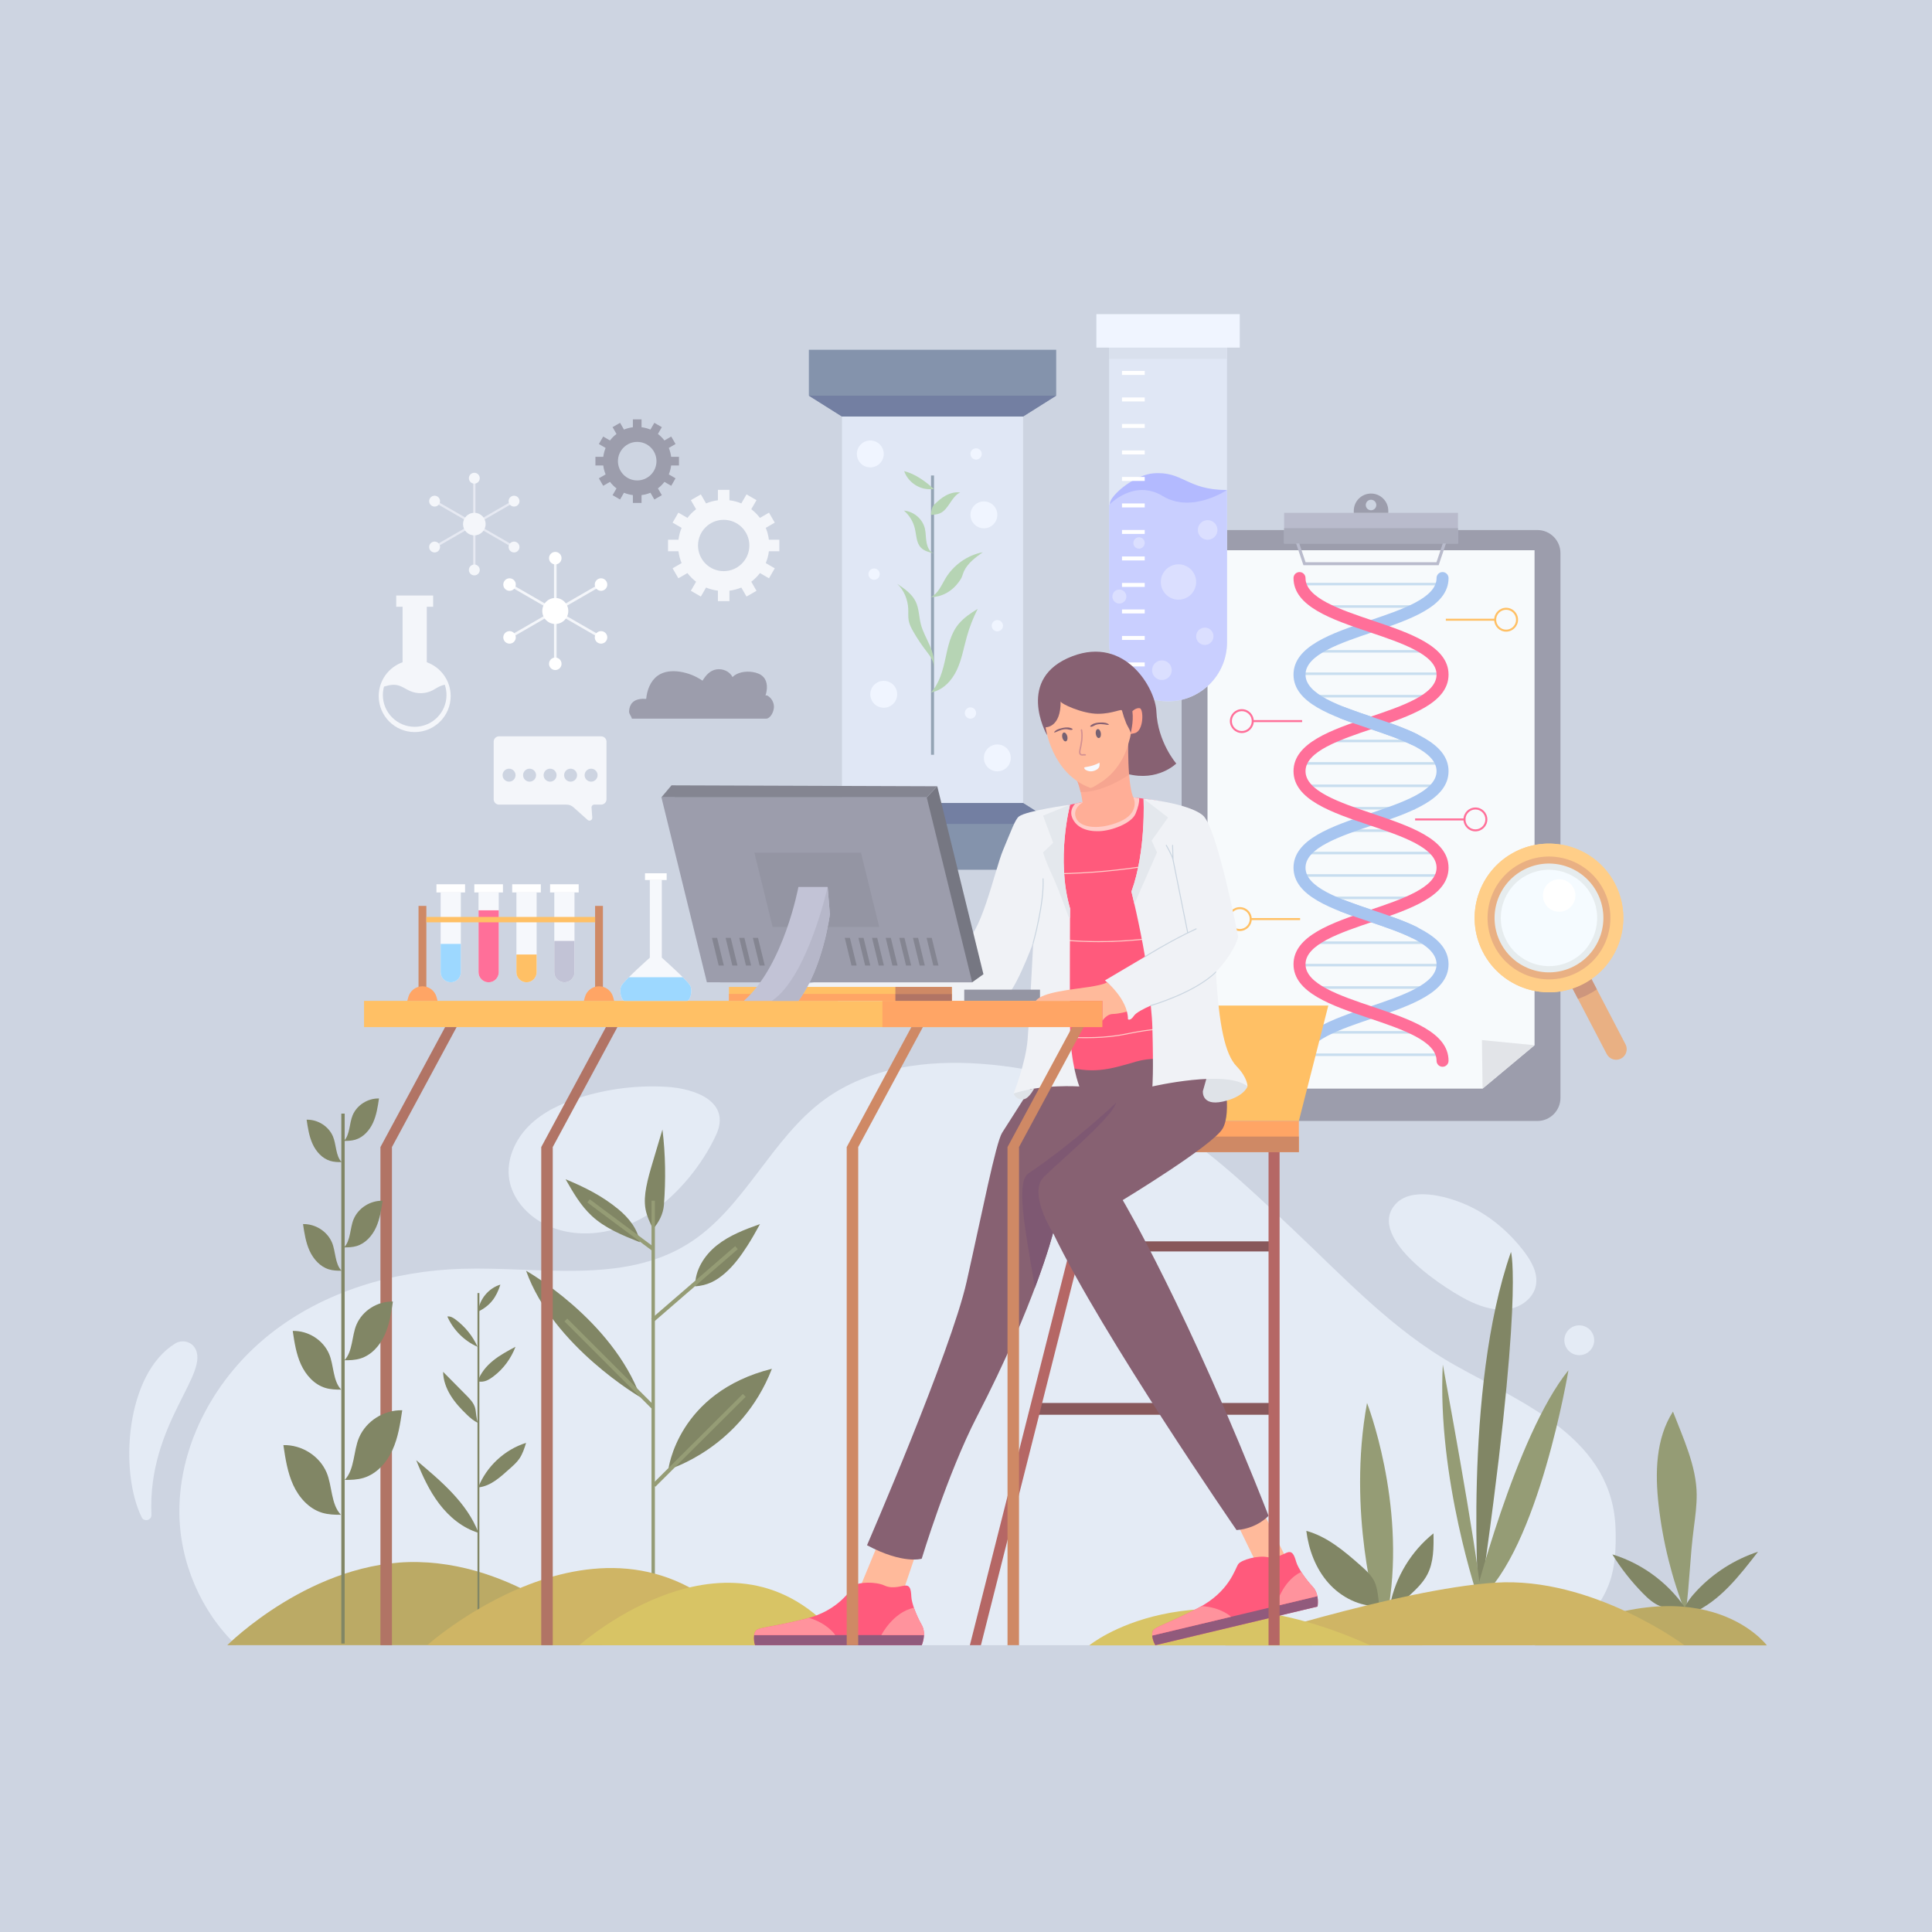 <?xml version="1.0" encoding="utf-8"?>
<!-- Generator: Adobe Illustrator 27.5.0, SVG Export Plug-In . SVG Version: 6.00 Build 0)  -->
<svg version="1.1" xmlns="http://www.w3.org/2000/svg" xmlns:xlink="http://www.w3.org/1999/xlink" x="0px" y="0px"
	 viewBox="0 0 500 500" style="enable-background:new 0 0 500 500;" xml:space="preserve">
<g id="BACKGROUND">
	<rect style="fill:#CDD4E1;" width="500" height="500"/>
</g>
<g id="OBJECTS">
	<g>
		<g>
			<path style="fill:#E4EBF5;" d="M418.116,396.04c-0.511-23.736-23.739-32.708-41.481-42.671
				c-16.268-9.135-28.977-22.937-42.562-35.725c-11.469-10.796-22.922-21.783-36.756-29.551
				c-13.257-7.444-28.24-11.682-43.405-12.781c-14.074-1.02-29.009,0.895-40.433,9.176c-14.042,10.179-20.858,28.46-35.632,37.544
				c-16.868,10.371-38.405,5.749-58.198,6.329c-17.822,0.522-35.807,5.837-49.785,16.906
				c-13.978,11.069-23.516,28.226-23.447,46.056c0.05,12.825,5.533,25.678,14.725,34.452c0.077,0,0.155,0,0.232,0
				c32.3,0,64.6,0,96.899,0c55.776,0,111.553,0,167.329,0c20.624,0,41.248,0,61.873,0l16.675-0.115
				c5.091-4.682,10.215-9.769,12.463-16.31C418.073,405.105,418.213,400.528,418.116,396.04z"/>
			<path style="fill:#E4EBF5;" d="M168.914,313.545c-8.51,5.919-20.432,7.908-29.282,2.512c-3.9-2.378-7.064-6.236-7.828-10.74
				c-0.858-5.055,1.425-10.289,5.047-13.919c3.621-3.63,8.43-5.848,13.322-7.384c7.216-2.266,14.848-3.2,22.398-2.742
				c7.307,0.444,16.771,3.811,12.73,12.503C181.782,301.345,175.762,308.782,168.914,313.545z"/>
			<path style="fill:#E4EBF5;" d="M380.992,337.053c2.978,1.323,6.266,2.252,9.482,1.728c3.217-0.524,6.308-2.796,6.988-5.983
				c0.687-3.224-1.131-6.429-3.143-9.04c-4.017-5.214-9.285-9.638-15.385-12.199c-4.764-2-13.762-4.486-17.837,0.139
				C353.357,320.483,374.879,334.337,380.992,337.053z"/>
			<path style="fill:#E4EBF5;" d="M45.408,347.659c1.588-0.966,3.84-0.541,4.896,0.988c4.541,6.575-12.173,19.631-11.112,43.381
				c0.064,1.422-1.887,1.929-2.517,0.653C30.814,380.82,32.502,355.512,45.408,347.659z"/>
			<circle style="fill:#E4EBF5;" cx="408.713" cy="346.858" r="3.86"/>
		</g>
		<g>
			<path style="fill:#BBAA65;" d="M58.815,425.775c0,0,22.093-22.167,49.498-21.513c27.404,0.654,47.665,21.513,47.665,21.513
				H58.815"/>
			<g>
				<path style="fill:#818665;" d="M123.758,384.948c2.14-5.427,6.823-9.787,12.389-11.533c-0.431,1.414-0.906,2.886-1.746,4.102
					c-0.652,0.944-1.517,1.717-2.374,2.48C129.542,382.21,127.067,384.608,123.758,384.948z"/>
				<path style="fill:#818665;" d="M123.835,396.694c-4.094-1.23-7.558-4.09-10.148-7.49c-2.591-3.4-4.384-7.334-5.973-11.302
					C114.078,383.259,120.872,388.921,123.835,396.694z"/>
				<path style="fill:#818665;" d="M123.727,368.228c-1.132-0.469-2.066-1.308-2.948-2.158c-1.555-1.499-3.037-3.1-4.168-4.94
					c-1.131-1.841-1.902-3.943-1.94-6.103c2.006,2.015,3.946,3.999,5.952,6.014c0.972,0.976,1.981,2.015,2.342,3.344
					C123.24,365.395,123.226,367.308,123.727,368.228z"/>
				<path style="fill:#818665;" d="M123.633,357.52c0.71-2.156,2.227-3.974,3.991-5.403c1.765-1.428,3.782-2.505,5.785-3.572
					c-1.132,2.977-3.088,5.684-5.628,7.606C126.395,357.2,125.35,357.792,123.633,357.52z"/>
				<path style="fill:#818665;" d="M123.598,348.556c-3.456-1.53-6.304-4.387-7.824-7.848c0.719-0.117,1.465,0.284,2.048,0.72
					C120.331,343.299,122.308,345.704,123.598,348.556z"/>
				<path style="fill:#818665;" d="M123.733,339.451c0.318-3.189,2.699-6.075,5.769-6.993
					C128.442,335.771,126.859,337.924,123.733,339.451z"/>
				<rect x="123.572" y="334.642" style="fill:#818665;" width="0.49" height="85.197"/>
			</g>
			<g>
				<path style="fill:#818665;" d="M169.005,318.07c-0.798-1.653-1.604-3.331-1.938-5.135c-0.343-1.858-0.169-3.775,0.172-5.633
					c0.416-2.268,1.075-4.484,1.734-6.694c0.823-2.763,1.646-5.525,2.469-8.288c0.799,6.464,0.874,13.018,0.381,19.512
					C171.646,314.168,170.537,316.297,169.005,318.07z"/>
				<rect x="168.613" y="310.749" style="fill:#959C75;" width="0.871" height="100.484"/>
				<path style="fill:#818665;" d="M165.781,361.627c0,0-22.663-13.155-29.634-32.762
					C136.146,328.865,158.374,341.43,165.781,361.627z"/>
				<path style="fill:#818665;" d="M179.918,332.902c-0.11-4.157,2.374-8.046,5.63-10.633c3.256-2.587,7.224-4.084,11.14-5.482
					c-1.002,1.846-2.106,3.8-3.24,5.568c-1.672,2.606-3.507,5.147-5.847,7.173C185.26,331.555,183.006,332.69,179.918,332.902z"/>
				<path style="fill:#818665;" d="M165.577,321.478c-4.438-1.762-8.987-3.594-12.48-6.849c-2.837-2.644-4.8-6.069-6.72-9.438
					c5.016,2.096,9.437,4.289,13.634,7.746C162.708,315.158,165.037,318.025,165.577,321.478z"/>
				<path style="fill:#818665;" d="M172.97,380.305c0,0,18.804-5.438,26.796-26.063C175.321,360.352,172.97,380.305,172.97,380.305z
					"/>
				
					<rect x="164.239" y="372.115" transform="matrix(0.709 -0.706 0.706 0.709 -210.286 236.163)" style="fill:#959C75;" width="32.985" height="1.035"/>
				
					<rect x="157.257" y="336.96" transform="matrix(0.707 -0.707 0.707 0.707 -203.331 214.931)" style="fill:#959C75;" width="1.035" height="31.887"/>
				
					<rect x="165.546" y="331.711" transform="matrix(0.756 -0.654 0.654 0.756 -173.553 198.79)" style="fill:#959C75;" width="28.737" height="1.035"/>
				
					<rect x="160.198" y="306.562" transform="matrix(0.597 -0.802 0.802 0.597 -189.501 256.662)" style="fill:#959C75;" width="1.035" height="20.774"/>
			</g>
			<path style="fill:#CFB565;" d="M110.555,425.775h84.856C160.993,380.843,110.555,425.775,110.555,425.775z"/>
			<path style="fill:#D8C465;" d="M149.929,425.775h68.633C190.723,389.433,149.929,425.775,149.929,425.775z"/>
		</g>
		<g>
			<g>
				<g>
					<rect x="217.899" y="107.79" style="fill:#E0E7F5;" width="46.875" height="100.037"/>
					<polygon style="fill:#8493AC;" points="209.33,90.521 209.33,102.394 217.899,107.79 264.773,107.79 273.342,102.394 
						273.342,90.521 					"/>
					<polygon style="fill:#737FA2;" points="209.33,102.394 217.899,107.79 264.773,107.79 273.342,102.394 					"/>
					<polygon style="fill:#8493AC;" points="273.342,225.096 273.342,213.223 264.773,207.827 217.899,207.827 209.33,213.223 
						209.33,225.096 					"/>
					<polygon style="fill:#737FA2;" points="273.342,213.223 264.773,207.827 217.899,207.827 209.33,213.223 					"/>
				</g>
				<g>
					<rect x="240.948" y="123.053" style="fill:#94A4B4;" width="0.776" height="72.283"/>
					<path style="fill:#B6D4B4;" d="M240.948,179.188c3.012-0.487,5.353-2.99,6.66-5.748s1.803-5.815,2.634-8.752
						c0.693-2.453,1.627-4.837,2.782-7.109c-1.821,1.101-3.597,2.302-4.957,3.939c-2.029,2.442-2.71,5.696-3.374,8.8
						C244.028,173.423,243.121,176.874,240.948,179.188z"/>
					<path style="fill:#B6D4B4;" d="M241.598,172.774c0.398-1.947-0.201-3.959-0.998-5.779c-0.798-1.82-1.806-3.565-2.296-5.49
						c-0.489-1.921-0.455-3.993-1.31-5.781c-0.971-2.032-2.929-3.378-4.802-4.629c1.764,1.621,2.74,4.055,2.861,6.448
						c0.052,1.027-0.067,2.069,0.122,3.08c0.188,1.009,0.673,1.935,1.182,2.826c1.041,1.82,2.211,3.565,3.5,5.219
						C240.756,169.821,241.855,171.335,241.598,172.774z"/>
					<path style="fill:#B6D4B4;" d="M248.645,149.873c0.414-0.66,0.543-1.462,0.887-2.16c1.009-2.049,2.941-3.458,4.801-4.784
						c-3.97,0.727-7.582,3.318-9.655,6.781c-1.063,1.774-1.884,3.926-3.759,4.797C241.567,154.564,245.738,154.508,248.645,149.873z
						"/>
					<path style="fill:#B6D4B4;" d="M241.79,143.21c-1.257-0.266-2.598-0.576-3.478-1.512c-1.19-1.265-1.145-3.206-1.542-4.897
						c-0.421-1.799-1.429-3.456-2.833-4.659c2.535,0.215,4.833,2.159,5.42,4.634c0.287,1.211,0.198,2.485,0.454,3.703
						C240.067,141.697,240.574,142.944,241.79,143.21z"/>
					<path style="fill:#B6D4B4;" d="M240.948,133.245c0.768-0.039,1.554-0.083,2.262-0.382c2.352-0.994,2.957-4.329,5.273-5.404
						c-1.268-0.197-2.61,0.184-3.738,0.797c-1.128,0.613-2.097,1.479-3.01,2.381C241.167,131.196,240.948,132.448,240.948,133.245z"
						/>
					<path style="fill:#B6D4B4;" d="M241.731,126.603c-0.673,0.014-1.348,0.027-2.016-0.056c-2.562-0.32-4.868-2.184-5.718-4.622
						C236.841,122.628,239.584,124.61,241.731,126.603z"/>
				</g>
				<path style="fill:#F0F5FF;" d="M232.192,179.681c0,1.921-1.558,3.479-3.479,3.479c-1.921,0-3.479-1.558-3.479-3.479
					c0-1.922,1.558-3.479,3.479-3.479C230.634,176.202,232.192,177.759,232.192,179.681z"/>
				<path style="fill:#F0F5FF;" d="M258.111,133.245c0,1.922-1.558,3.479-3.479,3.479c-1.921,0-3.479-1.558-3.479-3.479
					c0-1.921,1.558-3.479,3.479-3.479C256.553,129.765,258.111,131.323,258.111,133.245z"/>
				<path style="fill:#F0F5FF;" d="M261.59,196.143c0,1.922-1.558,3.479-3.479,3.479c-1.922,0-3.479-1.558-3.479-3.479
					c0-1.921,1.558-3.479,3.479-3.479C260.032,192.664,261.59,194.222,261.59,196.143z"/>
				<path style="fill:#F0F5FF;" d="M228.712,117.482c0,1.922-1.558,3.479-3.479,3.479c-1.922,0-3.479-1.558-3.479-3.479
					c0-1.921,1.558-3.479,3.479-3.479C227.155,114.003,228.712,115.56,228.712,117.482z"/>
				<path style="fill:#F0F5FF;" d="M227.676,148.581c0,0.808-0.655,1.462-1.462,1.462c-0.808,0-1.462-0.655-1.462-1.462
					c0-0.808,0.655-1.462,1.462-1.462C227.021,147.119,227.676,147.774,227.676,148.581z"/>
				<circle style="fill:#F0F5FF;" cx="252.615" cy="117.482" r="1.462"/>
				<path style="fill:#F0F5FF;" d="M252.615,184.528c0,0.808-0.655,1.462-1.462,1.462c-0.808,0-1.463-0.655-1.463-1.462
					c0-0.808,0.655-1.462,1.463-1.462C251.96,183.065,252.615,183.72,252.615,184.528z"/>
				<circle style="fill:#F0F5FF;" cx="258.111" cy="161.935" r="1.462"/>
			</g>
			<g>
				<path style="fill:#9C9DAC;" d="M311.773,290.107h86.099c3.298,0,5.971-2.674,5.971-5.971v-140.99
					c0-3.298-2.673-5.971-5.971-5.971h-86.099c-3.298,0-5.971,2.673-5.971,5.971v140.99
					C305.802,287.434,308.475,290.107,311.773,290.107z"/>
				<polygon style="fill:#F7FAFC;" points="383.688,281.732 312.503,281.732 312.503,142.403 397.142,142.403 397.142,270.5 				"/>
				<polygon style="fill:#E2E4E8;" points="397.142,270.5 383.525,269.175 383.688,281.732 				"/>
				<g>
					<rect x="336.959" y="272.644" style="fill:#C7DDEF;" width="36.518" height="0.654"/>
					<rect x="341.098" y="266.844" style="fill:#C7DDEF;" width="27.204" height="0.654"/>
					<rect x="340.063" y="255.243" style="fill:#C7DDEF;" width="31.344" height="0.654"/>
					<rect x="336.959" y="249.443" style="fill:#C7DDEF;" width="36.518" height="0.654"/>
					<rect x="339.028" y="243.643" style="fill:#C7DDEF;" width="31.344" height="0.654"/>
					<rect x="342.133" y="232.042" style="fill:#C7DDEF;" width="26.17" height="0.654"/>
					<rect x="336.959" y="226.242" style="fill:#C7DDEF;" width="36.518" height="0.654"/>
					<rect x="336.959" y="220.441" style="fill:#C7DDEF;" width="36.518" height="0.654"/>
					<rect x="345.237" y="214.641" style="fill:#C7DDEF;" width="18.926" height="0.654"/>
					<rect x="345.237" y="208.841" style="fill:#C7DDEF;" width="20.996" height="0.654"/>
					<rect x="336.959" y="203.04" style="fill:#C7DDEF;" width="36.518" height="0.654"/>
					<rect x="336.959" y="197.24" style="fill:#C7DDEF;" width="36.518" height="0.654"/>
					<rect x="342.133" y="191.44" style="fill:#C7DDEF;" width="26.17" height="0.654"/>
					<rect x="339.028" y="179.839" style="fill:#C7DDEF;" width="31.344" height="0.654"/>
					<rect x="336.959" y="174.039" style="fill:#C7DDEF;" width="36.518" height="0.654"/>
					<rect x="339.028" y="168.238" style="fill:#C7DDEF;" width="32.378" height="0.654"/>
					<rect x="342.133" y="156.638" style="fill:#C7DDEF;" width="24.1" height="0.654"/>
					<rect x="336.959" y="150.837" style="fill:#C7DDEF;" width="36.518" height="0.654"/>
				</g>
				<g>
					<path style="fill:#A7C5F0;" d="M336.314,276.082c-0.857,0-1.552-0.695-1.552-1.552c0-7.36,9.946-10.717,19.564-13.962
						c8.581-2.895,17.452-5.89,17.452-11.02c0-5.133-8.873-8.128-17.452-11.024c-9.618-3.247-19.564-6.604-19.564-13.966
						c0-7.359,9.946-10.715,19.564-13.961c8.58-2.895,17.452-5.889,17.452-11.02c0-5.133-8.873-8.127-17.452-11.023
						c-9.618-3.246-19.564-6.603-19.564-13.965c0-7.36,9.946-10.717,19.564-13.963c8.58-2.896,17.452-5.89,17.452-11.022
						c0-0.857,0.695-1.552,1.552-1.552s1.552,0.695,1.552,1.552c0,7.36-9.946,10.717-19.564,13.963
						c-8.58,2.896-17.452,5.889-17.452,11.021c0,5.133,8.873,8.127,17.452,11.023c9.618,3.246,19.564,6.603,19.564,13.965
						c0,7.36-9.946,10.716-19.564,13.962c-8.581,2.895-17.452,5.889-17.452,11.02c0,5.133,8.873,8.128,17.452,11.024
						c9.618,3.247,19.564,6.604,19.564,13.966c0,7.36-9.946,10.716-19.563,13.961c-8.581,2.895-17.453,5.889-17.453,11.021
						C337.867,275.387,337.171,276.082,336.314,276.082z"/>
					<path style="fill:#FF6F99;" d="M373.331,276.082c-0.857,0-1.552-0.695-1.552-1.552c0-5.132-8.873-8.126-17.453-11.021
						c-9.617-3.245-19.563-6.601-19.563-13.961c0-7.362,9.946-10.719,19.564-13.966c8.58-2.896,17.452-5.891,17.452-11.024
						c0-5.131-8.872-8.124-17.452-11.02c-9.618-3.246-19.564-6.602-19.564-13.962c0-7.361,9.945-10.718,19.562-13.964
						c8.582-2.896,17.454-5.89,17.454-11.024c0-5.132-8.873-8.126-17.452-11.021c-9.618-3.246-19.564-6.603-19.564-13.963
						c0-0.857,0.695-1.552,1.552-1.552s1.552,0.695,1.552,1.552c0,5.132,8.873,8.126,17.452,11.022
						c9.618,3.246,19.564,6.603,19.564,13.963c0,7.362-9.946,10.718-19.564,13.965c-8.581,2.896-17.452,5.891-17.452,11.023
						c0,5.131,8.873,8.125,17.452,11.02c9.618,3.246,19.564,6.602,19.564,13.961c0,7.362-9.946,10.719-19.564,13.966
						c-8.58,2.896-17.452,5.891-17.452,11.024c0,5.131,8.872,8.125,17.452,11.02c9.618,3.245,19.564,6.602,19.564,13.962
						C374.883,275.387,374.188,276.082,373.331,276.082z"/>
					<path style="fill:#A7C5F0;" d="M365.964,192.885c-0.228,0-0.461-0.051-0.68-0.158c-3.143-1.535-7.115-2.876-10.957-4.173
						c-2.478-0.836-5.039-1.701-7.392-2.62c-0.798-0.312-1.192-1.212-0.881-2.011c0.312-0.798,1.213-1.193,2.011-0.881
						c2.285,0.893,4.811,1.746,7.255,2.57c3.935,1.328,8.005,2.702,11.327,4.325c0.77,0.376,1.089,1.306,0.713,2.076
						C367.091,192.565,366.538,192.885,365.964,192.885z"/>
					<path style="fill:#A7C5F0;" d="M365.964,242.829c-0.228,0-0.461-0.051-0.68-0.158c-3.143-1.535-7.115-2.876-10.957-4.173
						c-2.478-0.836-5.039-1.701-7.392-2.62c-0.798-0.312-1.192-1.212-0.881-2.011c0.312-0.798,1.213-1.194,2.011-0.881
						c2.285,0.893,4.811,1.746,7.255,2.57c3.935,1.328,8.005,2.702,11.327,4.325c0.77,0.376,1.089,1.306,0.713,2.076
						C367.091,242.509,366.538,242.829,365.964,242.829z"/>
				</g>
				<polygon style="fill:#B9BBCC;" points="372.321,146.277 337.324,146.277 335.039,139.477 335.774,139.229 337.882,145.501 
					371.763,145.501 373.871,139.229 374.607,139.477 				"/>
				<rect x="332.329" y="132.717" style="fill:#B9BBCC;" width="44.987" height="7.943"/>
				<rect x="332.329" y="136.689" style="fill:#A9ABBA;" width="44.987" height="3.971"/>
				<path style="fill:#9C9DAC;" d="M354.823,127.731c-2.467,0-4.466,1.999-4.466,4.466v0.52h8.932v-0.52
					C359.289,129.73,357.289,127.731,354.823,127.731z M354.823,132.055c-0.752,0-1.362-0.61-1.362-1.362s0.61-1.362,1.362-1.362
					c0.752,0,1.361,0.61,1.361,1.362S355.574,132.055,354.823,132.055z"/>
				<g>
					<rect x="366.233" y="211.809" style="fill:#FF6F99;" width="12.99" height="0.517"/>
					<path style="fill:#FF6F99;" d="M381.837,215.158c-1.705,0-3.091-1.387-3.091-3.091s1.387-3.091,3.091-3.091
						c1.704,0,3.09,1.387,3.09,3.091S383.54,215.158,381.837,215.158z M381.837,209.494c-1.419,0-2.574,1.155-2.574,2.573
						c0,1.419,1.155,2.574,2.574,2.574c1.419,0,2.573-1.154,2.573-2.574C384.409,210.648,383.255,209.494,381.837,209.494z"/>
				</g>
				<g>
					<rect x="374.178" y="160.123" style="fill:#FFC065;" width="12.99" height="0.517"/>
					<path style="fill:#FFC065;" d="M389.782,163.473c-1.705,0-3.091-1.387-3.091-3.091c0-1.704,1.386-3.091,3.091-3.091
						c1.704,0,3.09,1.387,3.09,3.091C392.872,162.086,391.485,163.473,389.782,163.473z M389.782,157.809
						c-1.419,0-2.574,1.155-2.574,2.573c0,1.419,1.155,2.574,2.574,2.574c1.419,0,2.573-1.155,2.573-2.574
						C392.354,158.963,391.2,157.809,389.782,157.809z"/>
				</g>
				<g>
					<rect x="323.479" y="237.595" style="fill:#FFC065;" width="12.99" height="0.517"/>
					<path style="fill:#FFC065;" d="M320.865,240.945c-1.705,0-3.091-1.387-3.091-3.091c0-1.704,1.386-3.091,3.091-3.091
						c1.704,0,3.09,1.387,3.09,3.091C323.955,239.558,322.569,240.945,320.865,240.945z M320.865,235.281
						c-1.419,0-2.574,1.155-2.574,2.573c0,1.419,1.155,2.573,2.574,2.573c1.419,0,2.573-1.155,2.573-2.573
						C323.438,236.435,322.284,235.281,320.865,235.281z"/>
				</g>
				<g>
					<rect x="323.997" y="186.361" style="fill:#FF6F99;" width="12.99" height="0.517"/>
					<path style="fill:#FF6F99;" d="M321.382,189.71c-1.705,0-3.091-1.387-3.091-3.091c0-1.704,1.387-3.091,3.091-3.091
						c1.704,0,3.09,1.387,3.09,3.091C324.473,188.324,323.086,189.71,321.382,189.71z M321.382,184.046
						c-1.419,0-2.574,1.154-2.574,2.573c0,1.419,1.155,2.573,2.574,2.573c1.419,0,2.573-1.155,2.573-2.573
						C323.955,185.201,322.801,184.046,321.382,184.046z"/>
				</g>
			</g>
			<g>
				<path style="fill:#E9B083;" d="M419.498,273.966L419.498,273.966c-1.347,0.688-2.996,0.155-3.685-1.192l-11.657-22.354
					l4.877-2.493l11.658,22.354C421.378,271.628,420.844,273.278,419.498,273.966z"/>
				<path style="fill:#CD967D;" d="M409.032,247.927l-4.877,2.493l4.224,8.101c0.887-0.319,1.765-0.691,2.627-1.131
					c0.791-0.404,1.543-0.854,2.263-1.335L409.032,247.927z"/>
				<path style="fill:#FFCE88;" d="M418.003,228.811c4.835,9.46,1.086,21.049-8.373,25.884c-9.46,4.836-21.049,1.087-25.884-8.373
					c-4.836-9.46-1.087-21.049,8.373-25.884C401.579,215.602,413.168,219.351,418.003,228.811z"/>
				<path style="fill:#FFCE88;" d="M418.003,228.811c4.835,9.46,1.086,21.049-8.373,25.884c-9.46,4.836-21.049,1.087-25.884-8.373
					c-4.836-9.46-1.087-21.049,8.373-25.884C401.579,215.602,413.168,219.351,418.003,228.811z"/>
				<path style="fill:#E9B083;" d="M415.027,230.333c3.995,7.816,0.898,17.391-6.918,21.386c-7.816,3.995-17.391,0.898-21.386-6.919
					c-3.995-7.816-0.898-17.391,6.918-21.386C401.457,219.419,411.032,222.516,415.027,230.333z"/>
				<path style="fill:#E6ECEE;" d="M413.412,231.158c3.539,6.924,0.795,15.407-6.129,18.946c-6.924,3.539-15.407,0.795-18.946-6.129
					c-3.539-6.924-0.795-15.407,6.129-18.946C401.391,221.49,409.873,224.234,413.412,231.158z"/>
				<path style="fill:#F5FBFF;" d="M411.978,231.891c3.134,6.132,0.704,13.645-5.428,16.779c-6.132,3.135-13.645,0.704-16.779-5.428
					c-3.135-6.132-0.704-13.645,5.428-16.779S408.844,225.758,411.978,231.891z"/>
				<path style="fill:#FFFFFF;" d="M407.248,229.842c1.056,2.067,0.237,4.599-1.829,5.655c-2.067,1.056-4.599,0.237-5.655-1.829
					c-1.056-2.067-0.237-4.598,1.829-5.655C403.66,226.956,406.191,227.775,407.248,229.842z"/>
			</g>
			<g>
				<path style="fill:#E0E7F5;" d="M302.293,181.504L302.293,181.504c-8.425,0-15.254-6.83-15.254-15.254V88.632h30.508v77.618
					C317.547,174.675,310.718,181.504,302.293,181.504z"/>
				<rect x="287.039" y="88.632" style="fill:#D9E0ED;" width="30.508" height="4.248"/>
				<rect x="283.74" y="81.3" style="fill:#F0F5FF;" width="37.105" height="8.66"/>
				<path style="fill:#B3BAFF;" d="M298.403,122.506c-3.244,0.273-8.066,3.141-10.404,6.174c-0.341,0.442-0.651,0.93-0.75,1.48
					c-0.165,0.917,0.285,1.843,0.884,2.556c2.122,2.529,5.815,2.997,9.113,2.853c2.793-0.122,5.568-0.551,8.294-1.176
					c1.887-0.433,3.773-0.967,5.462-1.913c1.506-0.843,2.807-1.991,3.998-3.23c0.853-0.887,2.548-2.436,2.548-2.436
					C307.062,126.815,306.164,121.853,298.403,122.506z"/>
				<path style="fill:#C9CFFF;" d="M302.293,181.504L302.293,181.504c8.425,0,15.254-6.83,15.254-15.254v-39.435
					c0,0-9.096,6.148-16.612,1.573c-7.516-4.575-13.897,2.287-13.897,2.287v35.574C287.039,174.675,293.868,181.504,302.293,181.504
					z"/>
				<g>
					<rect x="290.37" y="96.003" style="fill:#FFFFFF;" width="5.882" height="1.027"/>
					<rect x="290.37" y="102.862" style="fill:#FFFFFF;" width="5.882" height="1.026"/>
					<rect x="290.37" y="109.72" style="fill:#FFFFFF;" width="5.882" height="1.027"/>
					<rect x="290.37" y="116.578" style="fill:#FFFFFF;" width="5.882" height="1.026"/>
					<rect x="290.37" y="123.436" style="fill:#FFFFFF;" width="5.882" height="1.027"/>
					<rect x="290.37" y="130.294" style="fill:#FFFFFF;" width="5.882" height="1.026"/>
					<rect x="290.37" y="137.152" style="fill:#FFFFFF;" width="5.882" height="1.026"/>
					<rect x="290.37" y="144.01" style="fill:#FFFFFF;" width="5.882" height="1.026"/>
					<rect x="290.37" y="150.869" style="fill:#FFFFFF;" width="5.882" height="1.026"/>
					<rect x="290.37" y="157.727" style="fill:#FFFFFF;" width="5.882" height="1.026"/>
					<rect x="290.37" y="164.585" style="fill:#FFFFFF;" width="5.882" height="1.026"/>
					<rect x="290.37" y="171.443" style="fill:#FFFFFF;" width="5.882" height="1.026"/>
				</g>
				<path style="fill:#DBDFFF;" d="M315.077,137.152c0,1.403-1.138,2.541-2.541,2.541c-1.403,0-2.541-1.138-2.541-2.541
					c0-1.403,1.138-2.541,2.541-2.541C313.939,134.612,315.077,135.749,315.077,137.152z"/>
				<path style="fill:#DBDFFF;" d="M291.501,154.384c0,0.999-0.81,1.81-1.81,1.81c-0.999,0-1.81-0.81-1.81-1.81
					c0-1,0.81-1.81,1.81-1.81C290.69,152.574,291.501,153.384,291.501,154.384z"/>
				<path style="fill:#DBDFFF;" d="M314.049,164.664c0,1.239-1.005,2.244-2.244,2.244c-1.239,0-2.244-1.005-2.244-2.244
					c0-1.239,1.005-2.244,2.244-2.244C313.044,162.42,314.049,163.425,314.049,164.664z"/>
				<path style="fill:#DBDFFF;" d="M296.251,140.519c0,0.812-0.658,1.47-1.471,1.47c-0.812,0-1.47-0.658-1.47-1.47
					c0-0.812,0.658-1.471,1.47-1.471C295.593,139.048,296.251,139.707,296.251,140.519z"/>
				<path style="fill:#DBDFFF;" d="M303.239,173.441c0,1.403-1.138,2.541-2.541,2.541c-1.403,0-2.541-1.137-2.541-2.541
					c0-1.403,1.138-2.541,2.541-2.541C302.102,170.9,303.239,172.037,303.239,173.441z"/>
				<path style="fill:#DBDFFF;" d="M309.561,150.621c0,2.525-2.047,4.572-4.572,4.572c-2.525,0-4.572-2.047-4.572-4.572
					c0-2.525,2.047-4.572,4.572-4.572C307.514,146.049,309.561,148.096,309.561,150.621z"/>
			</g>
			<g>
				<path style="fill:#F4F6FA;" d="M201.691,142.662v-2.984h-2.702c-0.136-1.074-0.407-2.106-0.812-3.071l2.331-1.346l-1.492-2.585
					l-2.343,1.353c-0.644-0.845-1.398-1.598-2.243-2.243l1.353-2.343l-2.585-1.492l-1.346,2.331
					c-0.964-0.405-1.996-0.676-3.071-0.812v-2.702h-2.984v2.702c-1.074,0.136-2.106,0.407-3.071,0.811l-1.346-2.331l-2.585,1.492
					l1.353,2.343c-0.845,0.644-1.599,1.398-2.243,2.243l-2.343-1.353l-1.492,2.585l2.331,1.346
					c-0.405,0.964-0.676,1.996-0.812,3.071h-2.702v2.984h2.702c0.136,1.075,0.407,2.107,0.812,3.071l-2.331,1.346l1.492,2.585
					l2.343-1.353c0.644,0.845,1.398,1.599,2.243,2.243l-1.353,2.343l2.585,1.492l1.346-2.331c0.964,0.404,1.996,0.676,3.071,0.811
					v2.702h2.984v-2.702c1.074-0.136,2.106-0.407,3.071-0.811l1.346,2.331l2.585-1.492l-1.353-2.343
					c0.845-0.644,1.599-1.398,2.243-2.243l2.343,1.353l1.492-2.585l-2.331-1.346c0.405-0.964,0.676-1.996,0.812-3.071H201.691z
					 M187.289,147.813c-3.669,0-6.643-2.974-6.643-6.643c0-3.669,2.974-6.643,6.643-6.643s6.643,2.974,6.643,6.643
					C193.933,144.839,190.958,147.813,187.289,147.813z"/>
				<path style="fill:#9C9DAC;" d="M175.72,120.47v-2.24h-2.029c-0.102-0.806-0.305-1.581-0.609-2.305l1.75-1.01l-1.12-1.94
					l-1.759,1.015c-0.484-0.634-1.049-1.2-1.684-1.684l1.015-1.759l-1.94-1.12l-1.01,1.749c-0.724-0.304-1.499-0.507-2.305-0.609
					v-2.029h-2.24v2.029c-0.806,0.102-1.581,0.305-2.305,0.609l-1.01-1.749l-1.94,1.12l1.015,1.759
					c-0.634,0.484-1.2,1.049-1.684,1.684l-1.759-1.015l-1.12,1.94l1.75,1.01c-0.304,0.724-0.507,1.499-0.609,2.305h-2.029v2.24
					h2.029c0.102,0.807,0.305,1.581,0.609,2.305l-1.75,1.01l1.12,1.94l1.759-1.015c0.484,0.634,1.049,1.2,1.684,1.683l-1.015,1.759
					l1.94,1.12l1.01-1.75c0.724,0.304,1.499,0.507,2.305,0.609v2.029h2.24v-2.029c0.806-0.102,1.581-0.305,2.305-0.609l1.01,1.75
					l1.94-1.12l-1.015-1.759c0.634-0.483,1.2-1.049,1.684-1.683l1.759,1.015l1.12-1.94l-1.75-1.01
					c0.304-0.724,0.507-1.498,0.609-2.305H175.72z M164.909,124.336c-2.754,0-4.987-2.233-4.987-4.987
					c0-2.754,2.233-4.987,4.987-4.987s4.987,2.233,4.987,4.987C169.896,122.104,167.664,124.336,164.909,124.336z"/>
				<path style="fill:#9C9DAC;" d="M198.227,185.99h-34.692c-0.185-0.787-0.76-1.125-0.727-1.933
					c0.033-0.808,0.286-1.633,0.846-2.217c0.883-0.922,2.302-1.053,3.576-0.971c0.237-2.312,1.095-4.633,2.976-5.998
					c1.623-1.177,3.788-1.34,5.77-1.033c2.086,0.324,4.096,1.125,5.834,2.324c0.86-1.415,1.94-2.642,3.573-2.916
					c1.633-0.274,3.469,0.486,4.185,1.978c1.282-1.275,3.406-1.584,5.193-1.306c1.04,0.162,2.103,0.518,2.815,1.294
					c1.146,1.248,1.06,3.206,0.524,4.813c0.181-0.134,0.409-0.059,0.601,0.057c1.007,0.607,1.641,1.785,1.592,2.959
					C200.244,184.217,199.402,185.99,198.227,185.99z"/>
				<g>
					<rect x="122.465" y="124.788" style="fill:#E6E9F2;" width="0.579" height="9.699"/>
					<circle style="fill:#F4F6FA;" cx="122.755" cy="123.759" r="1.406"/>
					
						<rect x="117.275" y="127.785" transform="matrix(0.5 -0.866 0.866 0.5 -56.085 168.119)" style="fill:#E6E9F2;" width="0.579" height="9.699"/>
					<path style="fill:#F4F6FA;" d="M113.177,128.478c0.672,0.388,0.903,1.248,0.515,1.921c-0.388,0.673-1.248,0.903-1.921,0.515
						c-0.673-0.388-0.903-1.248-0.515-1.921C111.644,128.32,112.504,128.09,113.177,128.478z"/>
					
						<rect x="112.715" y="138.338" transform="matrix(0.866 -0.5 0.5 0.866 -53.562 77.352)" style="fill:#E6E9F2;" width="9.699" height="0.579"/>
					<path style="fill:#F4F6FA;" d="M111.771,140.35c0.672-0.388,1.532-0.158,1.921,0.515c0.388,0.673,0.158,1.532-0.515,1.921
						c-0.672,0.388-1.532,0.158-1.921-0.515C110.868,141.598,111.098,140.738,111.771,140.35z"/>
					<rect x="122.465" y="136.776" style="fill:#E6E9F2;" width="0.579" height="9.698"/>
					<path style="fill:#F4F6FA;" d="M121.349,147.503c0-0.777,0.629-1.406,1.406-1.406s1.406,0.63,1.406,1.406
						c0,0.776-0.629,1.406-1.406,1.406S121.349,148.28,121.349,147.503z"/>
					
						<rect x="127.656" y="133.779" transform="matrix(0.5 -0.866 0.866 0.5 -56.082 180.122)" style="fill:#E6E9F2;" width="0.579" height="9.699"/>
					<path style="fill:#F4F6FA;" d="M132.334,142.785c-0.673-0.388-0.903-1.248-0.515-1.921c0.388-0.672,1.248-0.903,1.921-0.515
						c0.672,0.388,0.903,1.248,0.515,1.921C133.866,142.943,133.006,143.173,132.334,142.785z"/>
					
						<rect x="123.096" y="132.345" transform="matrix(0.866 -0.5 0.5 0.866 -49.179 81.754)" style="fill:#E6E9F2;" width="9.699" height="0.579"/>
					<path style="fill:#F4F6FA;" d="M133.74,130.913c-0.672,0.388-1.532,0.158-1.921-0.515c-0.388-0.672-0.158-1.532,0.515-1.921
						c0.672-0.388,1.532-0.158,1.92,0.515C134.642,129.665,134.412,130.525,133.74,130.913z"/>
					<circle style="fill:#F4F6FA;" cx="122.755" cy="135.631" r="2.924"/>
				</g>
				<g>
					<rect x="143.374" y="145.634" style="fill:#F4F6FA;" width="0.667" height="11.168"/>
					<path style="fill:#FFFFFF;" d="M145.327,144.449c0,0.894-0.725,1.619-1.619,1.619c-0.894,0-1.619-0.725-1.619-1.619
						s0.725-1.619,1.619-1.619C144.602,142.83,145.327,143.555,145.327,144.449z"/>
					
						<rect x="137.397" y="149.085" transform="matrix(0.5 -0.866 0.866 0.5 -65.082 196.611)" style="fill:#F4F6FA;" width="0.667" height="11.168"/>
					<path style="fill:#FFFFFF;" d="M132.678,149.882c0.774,0.447,1.04,1.437,0.593,2.211c-0.447,0.774-1.437,1.04-2.211,0.593
						c-0.774-0.447-1.04-1.437-0.593-2.212C130.914,149.7,131.904,149.435,132.678,149.882z"/>
					
						<rect x="132.147" y="161.236" transform="matrix(0.866 -0.5 0.5 0.866 -62.333 90.513)" style="fill:#F4F6FA;" width="11.168" height="0.667"/>
					<path style="fill:#FFFFFF;" d="M131.059,163.553c0.774-0.447,1.764-0.182,2.211,0.593c0.447,0.774,0.182,1.764-0.593,2.212
						c-0.774,0.447-1.764,0.182-2.212-0.593C130.02,164.99,130.285,164,131.059,163.553z"/>
					<rect x="143.374" y="159.437" style="fill:#F4F6FA;" width="0.667" height="11.168"/>
					<path style="fill:#FFFFFF;" d="M142.089,171.79c0-0.894,0.725-1.619,1.619-1.619c0.894,0,1.619,0.725,1.619,1.619
						c0,0.894-0.725,1.619-1.619,1.619C142.814,173.409,142.089,172.684,142.089,171.79z"/>
					
						<rect x="149.351" y="155.986" transform="matrix(0.5 -0.866 0.866 0.5 -65.082 210.415)" style="fill:#F4F6FA;" width="0.667" height="11.168"/>
					<path style="fill:#FFFFFF;" d="M154.737,166.357c-0.774-0.447-1.04-1.437-0.592-2.212c0.447-0.774,1.437-1.04,2.212-0.593
						c0.774,0.447,1.04,1.437,0.592,2.212C156.502,166.538,155.512,166.804,154.737,166.357z"/>
					
						<rect x="144.101" y="154.335" transform="matrix(0.866 -0.5 0.5 0.866 -57.281 95.565)" style="fill:#F4F6FA;" width="11.168" height="0.667"/>
					<path style="fill:#FFFFFF;" d="M156.356,152.686c-0.774,0.447-1.764,0.182-2.212-0.593c-0.447-0.774-0.182-1.764,0.592-2.211
						c0.774-0.447,1.765-0.182,2.212,0.592C157.396,151.249,157.131,152.239,156.356,152.686z"/>
					<circle style="fill:#FFFFFF;" cx="143.708" cy="158.119" r="3.366"/>
				</g>
				<g>
					<path style="fill:#F4F6FA;" d="M110.453,171.389v-14.366h1.643v-2.904h-9.551v2.904h1.643v14.366
						c-3.599,1.288-6.179,4.718-6.179,8.76c0,5.143,4.169,9.312,9.312,9.312c5.143,0,9.312-4.169,9.312-9.312
						C116.632,176.107,114.052,172.676,110.453,171.389z"/>
					<path style="fill:#CDD4E1;" d="M113.726,177.662c-0.618,0.293-1.178,0.694-1.788,1.004c-1.78,0.906-3.964,0.973-5.796,0.178
						c-0.929-0.403-1.763-1.011-2.717-1.352c-1.43-0.512-2.685-0.2-4.043,0.202c-0.188,0.691-0.298,1.416-0.298,2.167
						c0,4.548,3.687,8.235,8.235,8.235c4.548,0,8.235-3.687,8.235-8.235c0-0.934-0.163-1.829-0.45-2.666
						C114.632,177.311,114.167,177.453,113.726,177.662z"/>
				</g>
				<g>
					<path style="fill:#F4F6FA;" d="M155.578,208.231h-1.781c-0.411,0-0.737,0.349-0.707,0.76l0.187,2.614
						c0.046,0.648-0.719,1.023-1.203,0.591l-3.683-3.292c-0.485-0.433-1.112-0.672-1.762-0.672h-17.482
						c-0.764,0-1.383-0.619-1.383-1.383v-14.9c0-0.764,0.619-1.383,1.383-1.383h26.432c0.764,0,1.383,0.619,1.383,1.383v14.9
						C156.961,207.612,156.342,208.231,155.578,208.231z"/>
					<g>
						<path style="fill:#CDD4E1;" d="M133.422,200.614c0,0.927-0.751,1.678-1.678,1.678c-0.927,0-1.678-0.751-1.678-1.678
							c0-0.927,0.751-1.678,1.678-1.678C132.671,198.936,133.422,199.687,133.422,200.614z"/>
						<path style="fill:#CDD4E1;" d="M138.731,200.614c0,0.927-0.751,1.678-1.678,1.678s-1.678-0.751-1.678-1.678
							c0-0.927,0.751-1.678,1.678-1.678S138.731,199.687,138.731,200.614z"/>
						<path style="fill:#CDD4E1;" d="M144.04,200.614c0,0.927-0.751,1.678-1.678,1.678c-0.927,0-1.678-0.751-1.678-1.678
							c0-0.927,0.751-1.678,1.678-1.678C143.288,198.936,144.04,199.687,144.04,200.614z"/>
						<path style="fill:#CDD4E1;" d="M149.348,200.614c0,0.927-0.751,1.678-1.678,1.678s-1.678-0.751-1.678-1.678
							c0-0.927,0.751-1.678,1.678-1.678S149.348,199.687,149.348,200.614z"/>
						<path style="fill:#CDD4E1;" d="M154.657,200.614c0,0.927-0.751,1.678-1.678,1.678c-0.927,0-1.678-0.751-1.678-1.678
							c0-0.927,0.751-1.678,1.678-1.678C153.906,198.936,154.657,199.687,154.657,200.614z"/>
					</g>
				</g>
			</g>
		</g>
		<g>
			<path style="fill:#959C75;" d="M353.788,363.088c-5.228,28.321,2.614,54.571,2.614,54.571l3.037-2.004
				C363.783,388.704,353.788,363.088,353.788,363.088z"/>
			<path style="fill:#818665;" d="M391.041,324.001c-12.516,35.728-8.278,91.836-8.278,91.836
				C394.526,335.232,391.041,324.001,391.041,324.001z"/>
			<path style="fill:#959C75;" d="M373.395,353.16c-1.525,29.376,9.246,60.814,9.246,60.814l0.582-1.315
				C382.159,400.234,373.395,353.16,373.395,353.16z"/>
			<path style="fill:#959C75;" d="M381.169,415.445l1.593-1.417c15.414-12.964,23.146-59.397,23.146-59.397
				C392.183,371.59,381.169,415.445,381.169,415.445z"/>
			<path style="fill:#818665;" d="M359.751,415.346c1.423-7.228,5.478-13.909,11.233-18.508c0.064,3.621,0.082,7.438-1.594,10.648
				c-1.055,2.021-2.712,3.655-4.388,5.2c-1.523,1.405-3.253,2.841-5.322,2.953c-0.425,0.236-0.08,1.052,0.385,0.913
				C360.531,416.413,360.236,415.31,359.751,415.346z"/>
			<path style="fill:#959C75;" d="M436.247,417.502c-3.555-8.974-5.915-18.421-6.999-28.013c-0.934-8.263-0.775-17.167,3.714-24.167
				c2.626,6.806,6.08,14.128,6.14,21.423c0.023,2.819-0.345,5.624-0.713,8.419C437.301,403.433,437.336,409.233,436.247,417.502z"/>
			<path style="fill:#818665;" d="M437.131,417.659c-4.449-7.314-11.659-12.901-19.852-15.383c2.202,3.592,4.874,6.97,7.815,9.985
				c1.352,1.385,2.822,2.732,4.626,3.434c1.237,0.481,2.574,0.635,3.893,0.786C435.076,416.646,435.668,417.492,437.131,417.659z"/>
			<path style="fill:#818665;" d="M435.733,416.583c0.766-1.882,2.06-3.502,3.455-4.979c4.323-4.58,9.805-8.057,15.791-10.014
				c-4.812,6.191-9.889,12.841-17.101,15.92c-0.4,0.171-0.83,0.333-1.259,0.263C436.189,417.703,435.569,416.986,435.733,416.583z"
				/>
			<path style="fill:#818665;" d="M356.901,415.668c-4.958,0.175-9.81-2.278-13.1-5.99c-3.29-3.713-5.11-8.572-5.726-13.494
				c5.35,1.466,9.753,5.187,13.914,8.855c1.477,1.302,2.997,2.66,3.803,4.456C356.489,411.048,356.811,413.968,356.901,415.668z"/>
			<path style="fill:#BBAA65;" d="M397.142,425.829h60.125C457.268,425.829,440.279,402.955,397.142,425.829z"/>
			<path style="fill:#CFB565;" d="M435.918,425.775c0,0-23.859-17.819-48.965-16.18c-25.105,1.639-69.878,16.235-69.878,16.235
				L435.918,425.775z"/>
			<path style="fill:#D8C465;" d="M281.896,425.829h72.763C307.603,404.48,281.896,425.829,281.896,425.829z"/>
		</g>
		<g>
			<g>
				<rect x="267.647" y="363.088" style="fill:#88585B;" width="62.082" height="3.05"/>
				<rect x="278.769" y="321.26" style="fill:#88585B;" width="50.961" height="2.614"/>
			</g>
			<g>
				<polygon style="fill:#FFC065;" points="336.142,290.107 343.767,260.235 306.253,260.235 294.086,290.107 				"/>
				<rect x="281.025" y="290.107" style="fill:#FFA565;" width="55.117" height="8.061"/>
				<rect x="281.025" y="294.137" style="fill:#CF8965;" width="55.117" height="4.03"/>
			</g>
			<polygon style="fill:#B56765;" points="253.864,425.775 251.003,425.775 283.259,298.168 286.12,298.168 			"/>
			<g>
				<polygon style="fill:#FFBA9B;" points="227.706,398.407 222.232,411.642 233.607,412.214 237.509,400.695 				"/>
				<path style="fill:#FF5A7C;" d="M195.411,425.775h43.135c0,0,1.307-2.941,0-5.229c-1.307-2.287-2.614-5.555-2.696-7.352
					c-0.082-1.797-0.327-2.778-1.307-2.859c-0.98-0.082-3.349,1.062-5.637,0c-2.287-1.062-6.699-0.907-7.761-0.004
					c-1.062,0.903-3.84,6.458-12.826,8.664c-8.986,2.206-11.519,2.124-12.499,2.859
					C194.839,422.589,195.084,424.958,195.411,425.775z"/>
				<path style="fill:#915A7C;" d="M195.183,423.161c-0.151,0.954,0.021,2.096,0.228,2.614h43.135c0,0,0.52-1.174,0.575-2.614
					H195.183z"/>
				<path style="fill:#FF939D;" d="M195.183,423.161L195.183,423.161h20.979c0,0-1.862-2.982-6.792-4.46
					c-0.346,0.1-0.685,0.204-1.051,0.294c-8.986,2.206-11.519,2.124-12.499,2.859C195.461,422.122,195.27,422.611,195.183,423.161z"
					/>
				<path style="fill:#FF939D;" d="M228.089,423.161h11.032c0.032-0.84-0.093-1.771-0.575-2.614c-0.754-1.32-1.501-2.962-2.02-4.465
					C231.092,417.236,228.089,423.161,228.089,423.161z"/>
			</g>
			<g>
				<polygon style="fill:#FFBA9B;" points="326.665,390.864 320.238,394.458 326.123,406.556 333.31,404.153 				"/>
				<path style="fill:#FF5A7C;" d="M299.017,425.775l41.959-10.003c0,0,0.59-3.164-1.212-5.086
					c-1.802-1.922-3.831-4.798-4.327-6.527c-0.496-1.729-0.962-2.626-1.935-2.478c-0.973,0.148-3.012,1.81-5.483,1.307
					c-2.471-0.503-6.727,0.671-7.551,1.796c-0.824,1.124-2.237,7.172-10.467,11.402c-8.23,4.23-10.712,4.737-11.496,5.68
					C297.722,422.808,298.51,425.056,299.017,425.775z"/>
				<path style="fill:#915A7C;" d="M298.189,423.285c0.075,0.963,0.506,2.034,0.828,2.49l41.959-10.003c0,0,0.234-1.262-0.047-2.676
					L298.189,423.285z"/>
				<path style="fill:#FF939D;" d="M298.189,423.285L298.189,423.285l20.407-4.865c0,0-2.503-2.468-7.641-2.764
					c-0.313,0.178-0.619,0.357-0.954,0.529c-8.23,4.23-10.712,4.737-11.496,5.68C298.219,422.21,298.146,422.73,298.189,423.285z"/>
				<path style="fill:#FF939D;" d="M330.198,415.654l10.731-2.558c-0.164-0.825-0.501-1.701-1.165-2.41
					c-1.04-1.109-2.147-2.534-3-3.875C331.746,409.194,330.198,415.654,330.198,415.654z"/>
			</g>
			<g>
				<path style="fill:#876172;" d="M316.426,276.992c0,0,2.505,10.718,0,15.075c-2.505,4.357-25.87,18.517-25.87,18.517
					s16.829,28.321,37.743,81.695c0,0-2.832,3.268-8.278,3.703c0,0-34.857-50.542-47.492-76.902c0,0-4.575,18.3-19.677,47.492
					c-7.663,14.813-14.308,36.817-14.308,36.817s-4.793,1.525-14.16-3.486c0,0,21.71-50.106,25.778-68.188
					c4.068-18.082,7.553-35.946,9.187-38.56c1.634-2.614,12.527-19.607,12.527-19.607l34.378-1.961L316.426,276.992z"/>
				<path style="fill:#7E5872;" d="M270.19,304.548c4.275-4.22,17.776-15.495,18.663-19.162c0,0-10.768,10.276-22.75,18.336
					c-3.578,2.407-0.053,18.163,1.723,29.576c3.427-9.112,4.704-14.217,4.704-14.217S265.915,308.768,270.19,304.548z"/>
			</g>
			<rect x="94.216" y="259.026" style="fill:#FFC065;" width="191.076" height="6.791"/>
			<g>
				<path style="fill:#DFE3E8;" d="M262.344,282.972c0,0,0.414,1.688,2.522,1.525c0.99-0.077,1.993-1.392,2.781-2.765
					C265.855,282.013,264.039,282.407,262.344,282.972z"/>
				<path style="fill:#DFE3E8;" d="M322.853,281.175c0,0-0.871,2.723-6.427,3.921c-5.555,1.198-5.12-2.723-5.12-2.723l1.525-5.381
					l6.209,0.697L322.853,281.175z"/>
				<path style="fill:#FF5A7C;" d="M316.426,230.089c0,0-2.179-8.932-4.684-13.289c-2.505-4.357-8.714-8.605-10.457-9.15
					c-1.444-0.451-6.009-1.091-7.779-1.265c-0.366-0.036-0.612-0.052-0.687-0.042l-8.417,0.545
					c-6.318,0.762-15.141,3.377-15.141,3.377l-4.575,24.835l5.918,2.179l3.886,38.342c8.169,2.505,12.418,1.198,19.498-0.871
					c7.08-2.07,15.032,0.871,15.032,0.871l-4.397-43.135L316.426,230.089z"/>
				<g>
					<path style="fill:#FFCDC8;" d="M280.887,268.682c-2.55,0-5.092-0.114-7.595-0.225l0.012-0.259
						c5.328,0.237,10.839,0.484,16.199-0.378c0.911-0.147,1.834-0.328,2.726-0.504c0.685-0.135,1.393-0.274,2.092-0.397
						c2.085-0.367,4.222-0.611,6.289-0.848l0.041,0.256l-0.012,0.001c-2.063,0.237-4.196,0.48-6.273,0.846
						c-0.696,0.122-1.403,0.262-2.086,0.396c-0.894,0.176-1.82,0.358-2.737,0.505C286.682,268.536,283.779,268.682,280.887,268.682z
						"/>
					<path style="fill:#FFCDC8;" d="M284.402,243.825c-3.273,0-6.546-0.151-9.804-0.454l0.024-0.258
						c7.769,0.723,15.636,0.58,23.377-0.423l0.032,0.257C293.517,243.532,288.96,243.825,284.402,243.825z"/>
					<path style="fill:#FFCDC8;" d="M273.837,226.247l-0.004-0.259c8.151-0.13,16.36-0.885,24.399-2.243l0.042,0.255
						C290.223,225.361,282.001,226.117,273.837,226.247z"/>
				</g>
				<path style="fill:#FFCDC8;" d="M292.819,206.343l-8.417,0.545c-1.922,0.232-4.075,0.636-6.141,1.085
					c-0.644,0.713-1.451,2.019-0.776,3.653c1.035,2.505,3.704,3.595,6.971,3.486c3.268-0.109,8.363-2.015,9.422-4.521
					c0.638-1.508,1.045-3.11,0.923-4.058c-0.507-0.064-0.954-0.115-1.296-0.148C293.14,206.349,292.894,206.333,292.819,206.343z"/>
				<path style="fill:#F0F2F6;" d="M276.929,208.269c0,0-3.715,14.086,0,26.83c0,0-0.12,21.404,0,30.881
					c0.12,9.477,2.407,15.195,2.407,15.195s-9.64-0.654-16.993,1.797c0,0,3.104-7.843,3.595-13.888
					c0.49-6.046,1.471-25.154,1.471-25.154s-5.229,14.432-8.333,15.096h-35.374h-6.781l-10.055-3.775
					c0,0,37.667-10.496,42.242-11.321c4.575-0.825,8.333-18.798,10.457-23.863c2.124-5.065,3.177-8.059,4.139-8.769
					C265.775,209.774,276.929,208.269,276.929,208.269z"/>
				<rect x="249.545" y="256.122" style="fill:#9495A3;" width="19.607" height="2.904"/>
				<path style="fill:#FFBA9B;" d="M286.444,254.216c0,0-0.245,0.526-4.575,1.202c-4.33,0.677-12.173,1.31-13.807,3.607h17.229
					v5.157c0,0,1.07-1.726,2.704-1.762c1.634-0.036,3.921-0.689,3.921-0.689S290.937,257.484,286.444,254.216z"/>
				<path style="fill:#F0F2F6;" d="M320.021,275.947c-2.941-3.05-4.575-10.457-5.337-24.4c0,0,4.357-4.357,5.773-9.041
					c0,0-5.446-28.321-9.15-31.48c-3.703-3.159-15.361-4.342-15.361-4.342s0.715,13.492-3.127,24.057c0,0,2.024,8.093,3.51,16.856
					l-10.375,6.127c0,0,5.964,4.738,5.964,10.049c0,0,0.572,0.572,1.552-0.899c0.548-0.822,2.626-1.873,4.353-2.64
					c0.216,2.072,0.365,4.007,0.412,5.69c0.327,11.655,0,15.25,0,15.25s19.28-4.466,24.617,0
					C322.853,281.175,322.962,278.997,320.021,275.947z"/>
				<path style="fill:#CAD5E0;" d="M314.683,251.547c0,0,0.053-0.054,0.13-0.135c-0.064,0.002-0.117,0.005-0.136,0.005l-0.051,0.002
					l-0.035,0.035c-5.494,5.413-16.692,8.623-16.805,8.655l-0.059,0.016l-0.084,0.189c0.059-0.026,0.12-0.055,0.178-0.081
					c0.009,0.089,0.017,0.173,0.026,0.261l0.068-0.154c0.885-0.258,11.417-3.416,16.776-8.627
					C314.69,251.657,314.686,251.605,314.683,251.547z"/>
				<path style="fill:#CAD5E0;" d="M309.681,240.328c-0.031-0.065-0.109-0.093-0.172-0.063c-0.687,0.32-1.362,0.646-2.027,0.974
					c-0.351-1.742-3.565-17.71-3.78-18.792l-0.109-3.69c-0.002-0.07-0.06-0.125-0.129-0.125c-0.001,0-0.002,0-0.004,0
					c-0.071,0.002-0.127,0.062-0.125,0.133l0.083,2.834c-0.496-1.212-1.426-2.818-1.476-2.903c-0.037-0.063-0.116-0.083-0.177-0.047
					c-0.063,0.036-0.083,0.115-0.048,0.177c0.015,0.026,1.517,2.608,1.728,3.663c0.208,1.045,3.527,17.525,3.797,18.867
					c-5.771,2.86-10.461,5.803-10.938,6.104c0.008,0.046,0.016,0.092,0.024,0.138l-0.261,0.154l0.274-0.025l0.057-0.02
					c0.061-0.039,6.174-3.928,13.219-7.208C309.683,240.469,309.711,240.392,309.681,240.328z"/>
				<path style="fill:#E4E8ED;" d="M292.819,230.742c0,0,0.302,1.21,0.757,3.189h0l5.858-13.319l-1.389-3.077l4.248-5.964
					l-6.347-4.886C295.946,206.685,296.661,220.176,292.819,230.742z"/>
				<path style="fill:#E4E8ED;" d="M269.942,211.081l2.614,7.026l-2.614,2.505c0,0,0.654,2.233,2.369,5.909
					c1.716,3.676,4.248,10.784,4.248,10.784l0.358,0.259c0.007-1.538,0.012-2.464,0.012-2.464c-3.715-12.744,0-26.83,0-26.83
					L269.942,211.081z"/>
				<path style="fill:#CAD5E0;" d="M267.035,244.929c0.238-0.625,0.374-0.999,0.374-0.999s-0.013,0.256-0.036,0.7l0.161-0.665
					c0.029-0.102,2.861-10.231,2.537-16.551c-0.004-0.069-0.061-0.123-0.129-0.123c-0.002,0-0.004,0-0.007,0
					c-0.071,0.004-0.125,0.065-0.122,0.136c0.321,6.278-2.499,16.367-2.528,16.473L267.035,244.929z"/>
				<path style="fill:#FFAE97;" d="M291.978,192.465c0,0-0.224,11.1,1.492,14.286c0,0,1.443,3.731-3.731,5.909
					c-5.174,2.179-10.076,1.634-11.22-0.871c-1.144-2.505,1.634-4.085,1.634-4.085s-0.599-5.827-2.996-8.333
					C274.762,196.866,291.978,192.465,291.978,192.465z"/>
				<path style="fill:#876172;" d="M270.871,190.064c0,0-8.187-14.58,6.668-20.239c13.725-5.228,21.485,8.329,21.731,14.297
					c0.327,7.924,5.147,13.48,5.147,13.48s-4.738,4.738-12.581,2.696C283.993,198.255,270.871,190.064,270.871,190.064z"/>
				<path style="fill:#F6A590;" d="M291.978,192.465c0,0-17.216,4.401-14.82,6.906c1.316,1.376,2.088,3.751,2.518,5.616
					c4.796,0.053,9.659-2.592,12.539-4.501C291.896,196.558,291.978,192.465,291.978,192.465z"/>
				<path style="fill:#FFBA9B;" d="M291.728,187.73c0.343,0.64,0.792,1.348,0.882,1.963c0.093,0.633-0.292,1.634-0.445,2.255
					c-0.635,2.568-1.777,5.008-3.445,7.07c-1.238,1.531-2.748,2.846-4.444,3.847c-0.317,0.187-1.734,1.181-2.144,1.027
					c-10.048-3.758-11.529-15.667-11.529-15.667s3.968,0.142,3.886-6.72c0.008,0.637,5.653,3.225,9.634,3.225
					c3.88,0,6.098-1.393,6.249-0.817c0.292,1.111,0.657,2.204,1.09,3.268C291.533,187.355,291.626,187.54,291.728,187.73z"/>
				<path style="fill:#FFA48D;" d="M293.063,184.063c0,0,0.862-0.935,1.894-0.785c1.033,0.15,1.102,5.935-1.321,6.469l-1.1,0.229
					C292.536,189.977,293.452,187.005,293.063,184.063z"/>
				<path style="fill:#D39092;" d="M280.081,195.551c-0.154,0-0.311-0.024-0.457-0.112c-0.356-0.214-0.46-0.669-0.309-1.352
					c0.332-1.513,0.747-3.396,0.392-5.148c-0.019-0.098,0.044-0.193,0.142-0.213c0.096-0.021,0.194,0.044,0.214,0.141
					c0.369,1.828-0.055,3.752-0.394,5.298c-0.113,0.514-0.066,0.838,0.142,0.964c0.136,0.082,0.315,0.064,0.519,0.043
					c0.187-0.018,0.382-0.038,0.575,0.015c0.097,0.026,0.154,0.126,0.127,0.222c-0.026,0.096-0.122,0.153-0.222,0.127
					c-0.129-0.036-0.281-0.021-0.444-0.004C280.274,195.542,280.178,195.551,280.081,195.551z"/>
				<path style="fill:#776172;" d="M284.905,189.752c0.091,0.64-0.132,1.201-0.497,1.253c-0.365,0.052-0.734-0.426-0.824-1.066
					c-0.091-0.64,0.132-1.201,0.497-1.253C284.446,188.634,284.815,189.111,284.905,189.752z"/>
				<path style="fill:#776172;" d="M274.923,190.871c0.148,0.63,0.559,1.072,0.917,0.987c0.359-0.084,0.53-0.663,0.382-1.292
					c-0.148-0.63-0.559-1.072-0.917-0.987C274.946,189.663,274.775,190.242,274.923,190.871z"/>
				<path style="fill:#F7FAFF;" d="M284.547,197.368c0.032,0.386,0.061,0.792-0.097,1.145c-0.158,0.352-0.483,0.603-0.827,0.779
					c-0.482,0.246-1.031,0.372-1.57,0.318c-0.43-0.043-1.123-0.247-1.371-0.643c-0.261-0.416,0.09-0.417,0.485-0.481
					C282.363,198.292,283.488,197.975,284.547,197.368z"/>
				<path style="fill:#876172;" d="M284.939,186.983c0.728-0.01,1.518,0.049,2.069,0.525c-0.146,0.125-0.363,0.099-0.553,0.067
					c-0.988-0.167-2.037-0.318-2.966,0.059c-0.336,0.136-0.795,0.486-1.176,0.443c-0.457-0.051,0.097-0.443,0.289-0.566
					C283.287,187.074,284.146,186.994,284.939,186.983z"/>
				<path style="fill:#876172;" d="M274.636,188.477c-0.706,0.178-1.454,0.438-1.864,1.04c0.173,0.083,0.377,0.002,0.551-0.078
					c0.912-0.416,1.887-0.832,2.881-0.707c0.36,0.045,0.894,0.265,1.25,0.125c0.428-0.167-0.208-0.403-0.425-0.472
					C276.255,188.14,275.405,188.283,274.636,188.477z"/>
			</g>
			<rect x="228.359" y="259.026" style="fill:#FFA565;" width="56.933" height="6.791"/>
			<rect x="328.299" y="298.168" style="fill:#B56765;" width="2.861" height="127.607"/>
			<g>
				<polygon style="fill:#CF8965;" points="277.477,265.817 260.744,296.861 260.744,425.775 263.72,425.775 263.72,296.861 
					280.453,265.817 				"/>
				<polygon style="fill:#CF8965;" points="235.861,265.817 219.128,296.861 219.128,425.775 222.104,425.775 222.104,296.861 
					238.837,265.817 				"/>
			</g>
			<g>
				<polygon style="fill:#B17465;" points="156.807,265.817 140.074,296.861 140.074,425.775 143.05,425.775 143.05,296.861 
					159.783,265.817 				"/>
				<polygon style="fill:#B17465;" points="115.191,265.817 98.458,296.861 98.458,425.775 101.434,425.775 101.434,296.861 
					118.167,265.817 				"/>
			</g>
			<g>
				<path style="fill:#F6F8FC;" d="M116.655,254.216L116.655,254.216c-1.444,0-2.614-1.171-2.614-2.614V230.96h5.229v20.641
					C119.27,253.045,118.099,254.216,116.655,254.216z"/>
				<path style="fill:#9DD8FF;" d="M116.655,254.216L116.655,254.216c-1.444,0-2.614-1.171-2.614-2.614v-7.317h5.229v7.317
					C119.27,253.045,118.099,254.216,116.655,254.216z"/>
				<rect x="112.952" y="228.85" style="fill:#FFFFFF;" width="7.407" height="2.111"/>
				<path style="fill:#F6F8FC;" d="M126.458,254.216L126.458,254.216c-1.444,0-2.614-1.171-2.614-2.614V230.96h5.229v20.641
					C129.073,253.045,127.902,254.216,126.458,254.216z"/>
				<path style="fill:#FF6F99;" d="M126.458,254.216L126.458,254.216c-1.444,0-2.614-1.171-2.614-2.614v-16.012h5.229v16.012
					C129.073,253.045,127.902,254.216,126.458,254.216z"/>
				<rect x="122.755" y="228.85" style="fill:#FFFFFF;" width="7.407" height="2.111"/>
				<path style="fill:#F6F8FC;" d="M136.262,254.216L136.262,254.216c-1.444,0-2.614-1.171-2.614-2.614V230.96h5.229v20.641
					C138.876,253.045,137.706,254.216,136.262,254.216z"/>
				<path style="fill:#FFC065;" d="M136.262,254.216L136.262,254.216c-1.444,0-2.614-1.171-2.614-2.614v-4.575h5.229v4.575
					C138.876,253.045,137.706,254.216,136.262,254.216z"/>
				<rect x="132.558" y="228.85" style="fill:#FFFFFF;" width="7.407" height="2.111"/>
				<path style="fill:#F6F8FC;" d="M146.065,254.216L146.065,254.216c-1.444,0-2.614-1.171-2.614-2.614V230.96h5.229v20.641
					C148.68,253.045,147.509,254.216,146.065,254.216z"/>
				<path style="fill:#C2C3D6;" d="M146.065,254.216L146.065,254.216c-1.444,0-2.614-1.171-2.614-2.614v-8.088h5.229v8.088
					C148.68,253.045,147.509,254.216,146.065,254.216z"/>
				<rect x="142.362" y="228.85" style="fill:#FFFFFF;" width="7.407" height="2.111"/>
				<rect x="108.313" y="234.446" style="fill:#CF8965;" width="2.025" height="21.888"/>
				<path style="fill:#FFA565;" d="M109.325,255.251L109.325,255.251c-1.705,0-3.199,1.14-3.65,2.784l-0.272,0.991h7.843
					l-0.272-0.991C112.524,256.391,111.03,255.251,109.325,255.251z"/>
				<rect x="154.012" y="234.446" style="fill:#CF8965;" width="2.025" height="21.888"/>
				<path style="fill:#FFA565;" d="M155.024,255.251L155.024,255.251c-1.705,0-3.199,1.14-3.65,2.784l-0.272,0.991h7.843
					l-0.272-0.991C158.223,256.391,156.729,255.251,155.024,255.251z"/>
				<rect x="110.337" y="237.305" style="fill:#FFC065;" width="43.675" height="1.389"/>
			</g>
			<g>
				<path style="fill:#F6F8FC;" d="M178.714,255.251c-0.49-1.253-7.434-7.407-7.434-7.407v-20.097h-3.105v20.097
					c0,0-6.944,6.154-7.434,7.407c-0.49,1.253,0,3.438,0.817,3.775h16.339C178.714,258.689,179.204,256.503,178.714,255.251z"/>
				<path style="fill:#9DD8FF;" d="M160.741,255.251c-0.49,1.253,0,3.438,0.817,3.775h16.339c0.817-0.337,1.307-2.522,0.817-3.775
					c-0.157-0.4-0.974-1.302-2.011-2.342h-13.951C161.715,253.949,160.898,254.851,160.741,255.251z"/>
				<rect x="166.923" y="226.004" style="fill:#FFFFFF;" width="5.61" height="1.743"/>
			</g>
			<g>
				<rect x="188.656" y="255.418" style="fill:#FFC065;" width="57.677" height="3.608"/>
				<rect x="188.656" y="257.222" style="fill:#FFA565;" width="57.677" height="1.804"/>
				<rect x="231.729" y="257.222" style="fill:#B17465;" width="14.603" height="1.804"/>
				<rect x="231.729" y="255.418" style="fill:#CF8965;" width="14.603" height="1.804"/>
			</g>
			<g>
				<polygon style="fill:#767782;" points="242.562,203.484 239.832,206.34 174.604,206.34 186.368,254.216 251.597,254.216 
					254.515,252.129 				"/>
				<polygon style="fill:#9C9DAC;" points="239.832,206.34 171.173,206.34 182.937,254.216 251.597,254.216 				"/>
				<g>
					<polygon style="fill:#848591;" points="185.588,242.716 184.254,242.716 185.997,249.876 187.331,249.876 					"/>
					<polygon style="fill:#848591;" points="189.117,242.716 187.783,242.716 189.526,249.876 190.86,249.876 					"/>
					<polygon style="fill:#848591;" points="192.646,242.716 191.312,242.716 193.054,249.876 194.389,249.876 					"/>
					<polygon style="fill:#848591;" points="196.175,242.716 194.84,242.716 196.583,249.876 197.918,249.876 					"/>
				</g>
				<g>
					<polygon style="fill:#848591;" points="230.545,242.716 229.211,242.716 230.954,249.876 232.288,249.876 					"/>
					<polygon style="fill:#848591;" points="234.074,242.716 232.74,242.716 234.483,249.876 235.817,249.876 					"/>
					<polygon style="fill:#848591;" points="237.603,242.716 236.269,242.716 238.011,249.876 239.346,249.876 					"/>
					<polygon style="fill:#848591;" points="241.132,242.716 239.798,242.716 241.54,249.876 242.875,249.876 					"/>
					<polygon style="fill:#848591;" points="219.958,242.716 218.624,242.716 220.367,249.876 221.701,249.876 					"/>
					<polygon style="fill:#848591;" points="223.487,242.716 222.153,242.716 223.896,249.876 225.23,249.876 					"/>
					<polygon style="fill:#848591;" points="227.016,242.716 225.682,242.716 227.425,249.876 228.759,249.876 					"/>
				</g>
				<polygon style="fill:#9495A3;" points="222.815,220.659 195.227,220.659 199.954,239.896 227.542,239.896 				"/>
				<polygon style="fill:#848591;" points="242.562,203.484 239.832,206.34 171.173,206.34 173.787,203.243 				"/>
				<path style="fill:#C2C3D6;" d="M214.196,229.544h-7.57c0,0-3.74,20.295-14.124,29.482h14.124
					c6.427-8.643,8.142-22.401,8.142-22.401L214.196,229.544z"/>
				<path style="fill:#B6B7C9;" d="M214.196,229.544c0,0-5.174,23.236-14.433,29.482h6.862c6.427-8.643,8.142-22.401,8.142-22.401
					L214.196,229.544z"/>
			</g>
		</g>
		<g>
			<rect x="88.334" y="288.201" style="fill:#818665;" width="0.871" height="137.138"/>
			<path style="fill:#818665;" d="M88.231,392.024c-1.641,0.007-3.305-0.052-4.876-0.528c-3.406-1.033-5.987-3.94-7.47-7.175
				c-1.483-3.235-2.022-6.809-2.545-10.329c4.721-0.114,9.327,2.753,11.182,7.095C85.99,384.523,85.632,389.339,88.231,392.024z"/>
			<path style="fill:#818665;" d="M89.206,383.005c1.641,0.007,3.305-0.052,4.875-0.528c3.406-1.033,5.987-3.94,7.47-7.175
				c1.483-3.235,2.022-6.809,2.545-10.329c-4.721-0.114-9.327,2.753-11.182,7.095C91.447,375.504,91.804,380.32,89.206,383.005z"/>
			<path style="fill:#818665;" d="M88.307,359.636c-1.383,0.006-2.785-0.044-4.109-0.445c-2.87-0.87-5.045-3.321-6.295-6.047
				c-1.25-2.726-1.704-5.738-2.145-8.705c3.979-0.096,7.86,2.32,9.423,5.979C86.419,353.315,86.117,357.373,88.307,359.636z"/>
			<path style="fill:#818665;" d="M89.129,352.036c1.383,0.006,2.785-0.044,4.109-0.445c2.87-0.87,5.045-3.321,6.295-6.047
				c1.25-2.726,1.704-5.738,2.145-8.705c-3.978-0.096-7.86,2.32-9.423,5.979C91.018,345.715,91.319,349.773,89.129,352.036z"/>
			<path style="fill:#818665;" d="M88.392,328.865c-1.099,0.005-2.213-0.035-3.265-0.354c-2.28-0.691-4.009-2.639-5.002-4.805
				c-0.993-2.166-1.354-4.559-1.704-6.916c3.161-0.077,6.245,1.843,7.487,4.751C86.891,323.842,86.652,327.067,88.392,328.865z"/>
			<path style="fill:#818665;" d="M89.045,322.826c1.099,0.005,2.213-0.035,3.265-0.354c2.28-0.691,4.009-2.638,5.002-4.805
				c0.993-2.166,1.354-4.56,1.704-6.917c-3.161-0.077-6.245,1.843-7.488,4.751C90.545,317.803,90.785,321.028,89.045,322.826z"/>
			<path style="fill:#818665;" d="M88.421,300.758c-0.999,0.005-2.013-0.032-2.969-0.322c-2.074-0.629-3.646-2.4-4.549-4.37
				c-0.903-1.97-1.231-4.147-1.55-6.29c2.875-0.07,5.68,1.676,6.81,4.321C87.057,296.19,86.839,299.123,88.421,300.758z"/>
			<path style="fill:#818665;" d="M89.015,295.266c0.999,0.005,2.013-0.032,2.969-0.322c2.074-0.629,3.646-2.4,4.549-4.37
				c0.903-1.97,1.231-4.147,1.55-6.29c-2.875-0.07-5.68,1.676-6.81,4.321C90.38,290.698,90.598,293.631,89.015,295.266z"/>
		</g>
	</g>
</g>
</svg>
